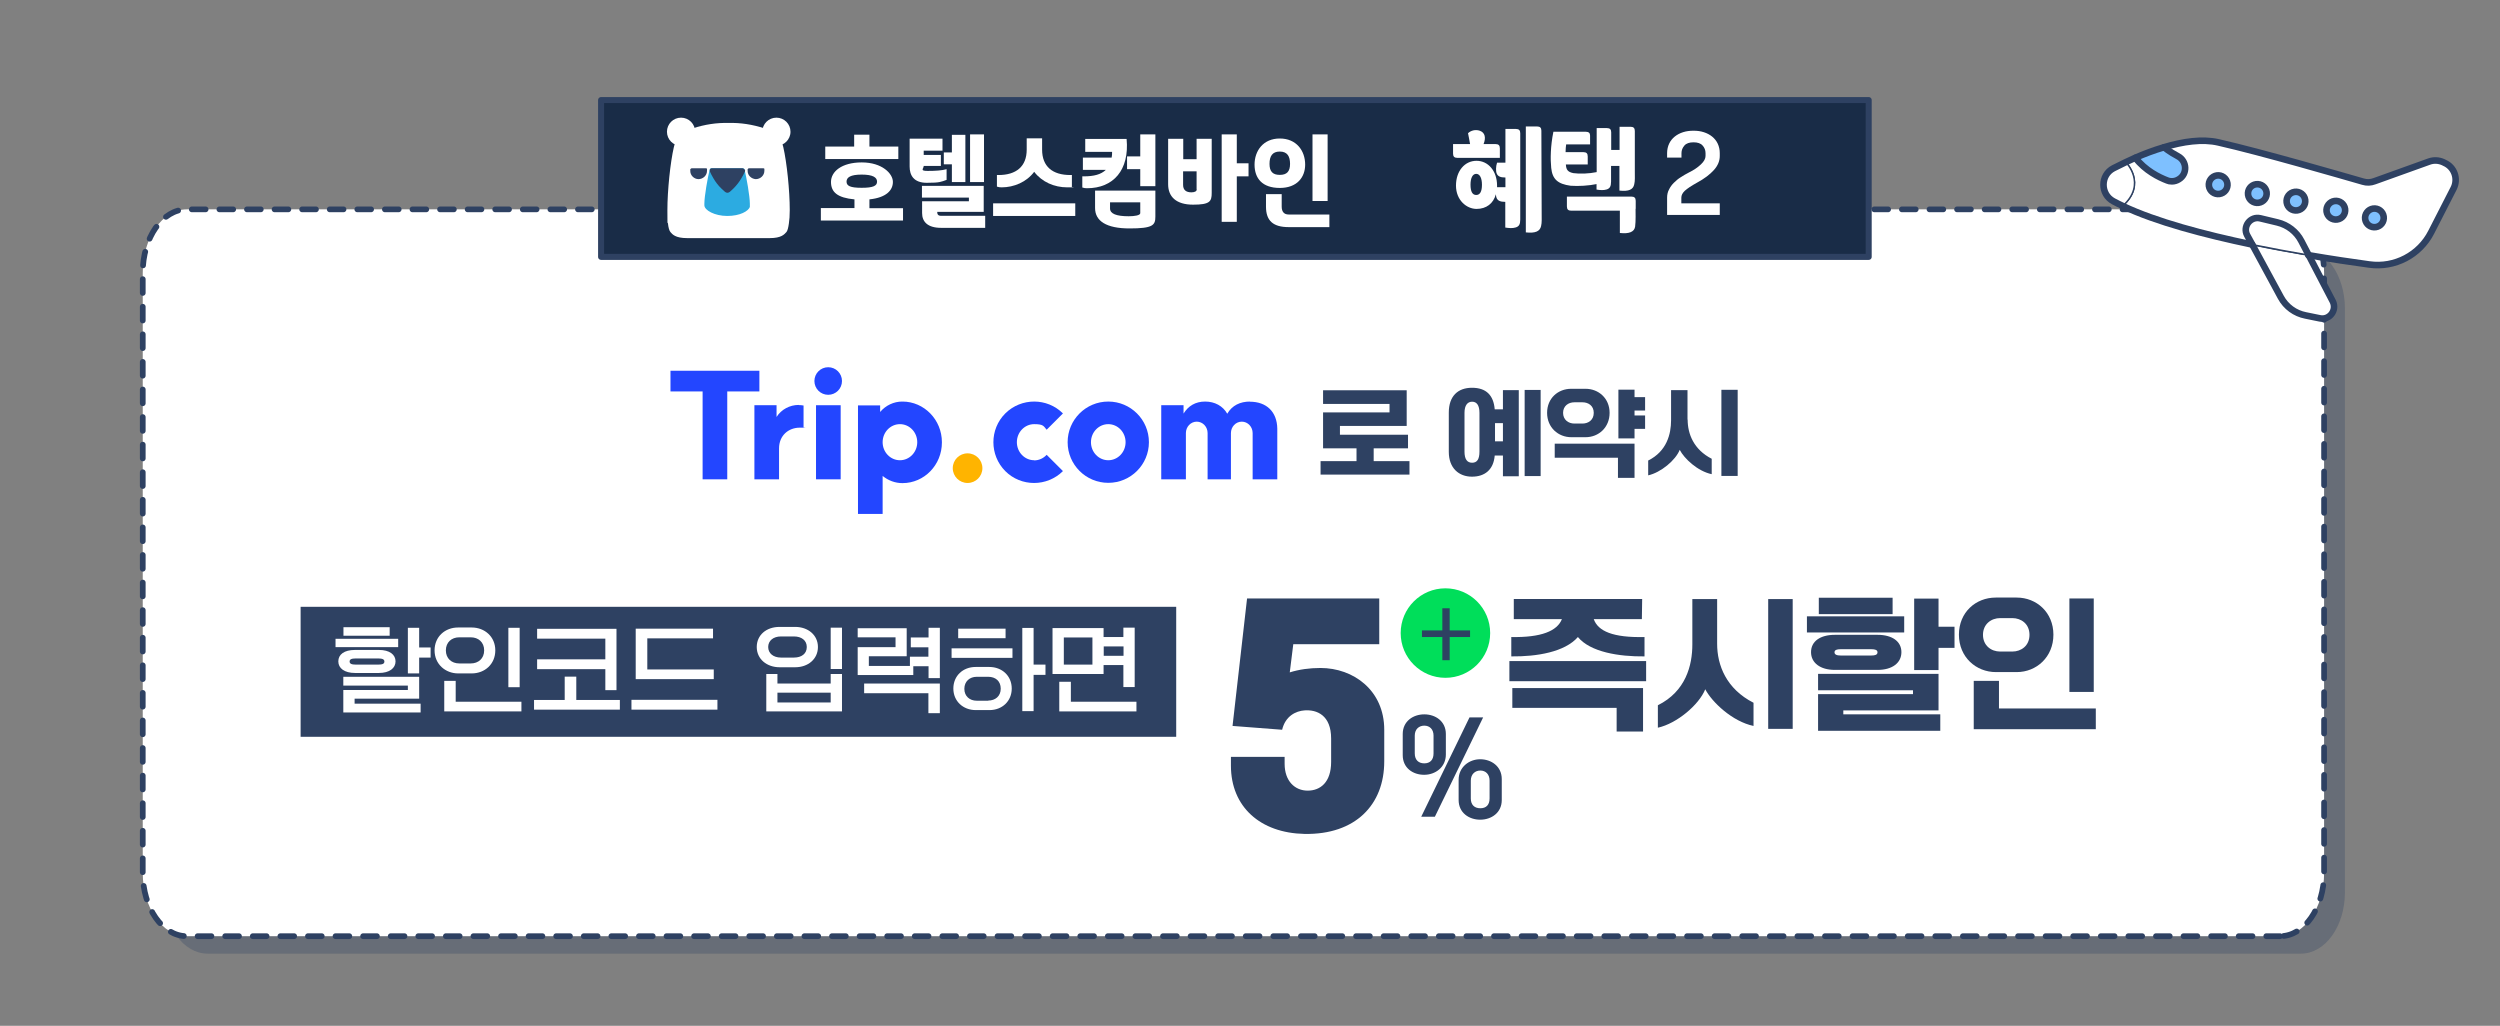 <?xml version="1.0" encoding="UTF-8" standalone="no"?><svg xmlns="http://www.w3.org/2000/svg" height="699.2" id="_레이어_1" style="" version="1.1" viewBox="0 0 1704 699.2" width="1704">
  
  <rect x="0" y="0" width="1704" height="699.2" fill="#808080" stroke="none"/>
  
  <defs>
    <style>
      .st0, .st1 {
        fill: #fff;
      }

      .st2 {
        fill: #2cabe1;
      }

      .st3 {
        stroke-dasharray: 0 0 9.4 9.4;
        stroke-width: 3.9px;
      }

      .st3, .st4 {
        fill: none;
      }

      .st3, .st4, .st1, .st5, .st6 {
        stroke: #2e4162;
      }

      .st3, .st4, .st5 {
        stroke-linecap: round;
        stroke-linejoin: round;
      }

      .st4 {
        stroke-width: 4.5px;
      }

      .st7 {
        fill-rule: evenodd;
      }

      .st7, .st8 {
        fill: #2346ff;
      }

      .st1, .st6 {
        stroke-miterlimit: 10;
      }

      .st5 {
        fill: #192c47;
        stroke-width: 4.1px;
      }

      .st9, .st10 {
        fill: #2e4162;
      }

      .st6 {
        fill: #7ec0ff;
      }

      .st11 {
        fill: #ffb400;
      }

      .st10 {
        isolation: isolate;
        opacity: .3;
      }

      .st12 {
        fill: #00de5a;
      }
    </style>
  </defs>
  <path class="st10" d="M1568.3,650H141.5c-16.6,0-30-18.7-30-41.8V210.4c0-23.1,13.4-41.8,30-41.8h1426.8c16.6,0,30,18.7,30,41.8v397.8c0,23.1-13.4,41.8-30,41.8h0Z"/>
  <g>
    <path class="st0" d="M1554.1,638.1H127.3c-16.6,0-30-19.3-30-43.1V185.8c0-23.8,13.4-43.1,30-43.1h1426.8c16.6,0,30,19.3,30,43.1v409.3c0,23.7-13.4,43-30,43h0Z"/>
    <path class="st3" d="M1554.1,638.1H127.3c-16.6,0-30-19.3-30-43.1V185.8c0-23.8,13.4-43.1,30-43.1h1426.8c16.6,0,30,19.3,30,43.1v409.3c0,23.7-13.4,43-30,43h0Z"/>
  </g>
  <g>
    <path class="st9" d="M900.1,323.5v-9.2h24.5v-8.7h-22.8v-24.5h45.3v-5.8h-45.3v-9.3h57v24.3h-45.5v6h46.4v9.3h-23.4v8.7h24.4v9.2h-60.6Z"/>
    <path class="st9" d="M1024.4,310.5h-5.6c-.8,9.6-6.7,14.4-15.5,14.4s-15.8-5.7-15.8-16.9v-26.8c0-11.2,6.2-16.9,15.8-16.9s14.7,5,15.5,14.7h5.6v-13.1h10.8v58.7h-10.8v-14.1h0ZM998.2,307.8c0,5.2,1.8,7.6,5.2,7.6s5-2.4,5-7.6v-26.4c0-5.2-1.9-7.6-5-7.6s-5.2,2.4-5.2,7.6v26.4ZM1019,300.8h5.4v-12.4h-5.4v12.4ZM1039.2,265.8h10.9v58.7h-10.9v-58.7Z"/>
    <path class="st9" d="M1080.7,298h-9.7c-8.9,0-16.5-6.6-16.5-16.6s7.5-16.4,16.4-16.4h9.8c8.9,0,16.4,6.5,16.4,16.4s-7.4,16.6-16.4,16.6h0ZM1102.8,325.7v-13.7h-43.1v-9.6h54.4v23.3h-11.3ZM1078.6,288.7c4,0,7.7-2.4,7.7-7.3s-3.7-7.2-7.7-7.2h-5.5c-4.1,0-7.7,2.5-7.7,7.2s3.6,7.3,7.7,7.3h5.5ZM1114.1,270.7h7.2v9.1h-7.2v3.4h7.2v9.1h-7.2v6.5h-11v-33.2h11v5.1Z"/>
    <path class="st9" d="M1150.3,286c0,9.7,4.1,20.4,16.4,26.7v10.5c-9.6-2-18.8-10.7-21.8-16.6-2.8,7.1-12.9,15.5-21.5,17.4v-10.1c12.7-6.3,15.6-18.1,15.6-27.4v-20.6h11.2v20.1h.1ZM1184.4,324.4h-11.1v-58.7h11.1v58.7Z"/>
  </g>
  <circle class="st12" cx="985.2" cy="431.5" r="30.5"/>
  <path class="st9" d="M988.1,429.7h13.9v4.5h-13.9v15.8h-5v-15.8h-13.9v-4.5h13.9v-15.1h5v15.1Z"/>
  <rect class="st9" height="88.6" width="596.8" x="204.9" y="413.6"/>
  <g>
    <path class="st0" d="M271.4,441.1h-42.7v-5.7h42.7v5.7ZM258.3,443c7.3,0,11.3,3.2,11.3,7.8s-4.1,7.9-11.4,7.9h-16.2c-7.2,0-11.4-3.2-11.4-7.9s4-7.8,11.3-7.8h16.4ZM285.7,461.3v14.9h-44v3.4h45v6h-52.7v-15.3h44v-3h-44v-6h51.7ZM265.6,433.3h-31.5v-5.8h31.5v5.8ZM242.6,453h15.1c3.1,0,4.3-.6,4.3-2.1s-1.3-2.1-4.3-2.1h-15.1c-3.1,0-4.3.6-4.3,2.1s1.3,2.1,4.3,2.1ZM285.7,441.3h7.8v6.9h-7.8v10.8h-7.7v-31.1h7.7v13.4h0Z"/>
    <path class="st0" d="M321.5,459h-9.2c-8.7,0-16.1-6.3-16.1-15.7s7.2-15.6,16-15.6h9.3c8.9,0,16.1,6.3,16.1,15.6s-7.1,15.7-16.1,15.7h0ZM302.8,484.9v-20.8h7.8v14.2h44.8v6.6h-52.6,0ZM320.9,452.2c5.1,0,9.1-3.3,9.1-8.9s-4-8.9-9.1-8.9h-7.9c-5.2,0-9.1,3.4-9.1,8.9s3.9,8.9,9.1,8.9h7.9ZM354.2,468.4h-7.7v-40.5h7.7v40.5Z"/>
    <path class="st0" d="M392.9,477.1h29.6v6.6h-58.5v-6.6h20.9v-15.9h7.9v15.9h.1ZM412.6,470.3v-14.2h-46.5v-6.7h46.5v-14.1h-46.5v-6.7h54.1v41.8h-7.6Z"/>
    <path class="st0" d="M430.4,483.7v-6.7h58.6v6.7h-58.6ZM433.3,463v-34.5h52.7v6.6h-44.8v21.2h45.3v6.6h-53.2Z"/>
    <path class="st0" d="M542,454.8h-10.6c-8.8,0-15.6-5.6-15.6-13.8s6.6-13.7,15.5-13.7h10.7c8.8,0,15.5,5.6,15.5,13.7s-6.6,13.8-15.5,13.8h0ZM522.2,459.4h7.7v6.5h36.3v-6.5h7.7v25.5h-51.6v-25.5h-.1ZM541.2,448.2c5.1,0,8.7-2.6,8.7-7.2s-3.7-7.2-8.7-7.2h-8.9c-5.2,0-8.7,2.9-8.7,7.2s3.5,7.2,8.7,7.2h8.9ZM566.2,478.8v-6.7h-36.3v6.7h36.3ZM573.9,456h-7.7v-28.2h7.7v28.2Z"/>
    <path class="st0" d="M620.9,434.5h12v-6.6h7.7v34.3h-7.7v-8.1h-10.4v6h-37.9v-19h25.8v-6.7h-25.8v-6.2h33.4v19.1h-25.8v6.6h28v-6.3h12.6v-6.4h-12v-6.7h.1ZM632.8,486.1v-13.6h-43.8v-6.6h51.6v20.2h-7.8Z"/>
    <path class="st0" d="M690.1,448.4h-41.5v-6.5h41.5v6.5ZM674.4,484h-9.3c-8.7,0-15.3-6.1-15.3-14.7s6.5-14.7,15.2-14.7h9.3c8.7,0,15.3,6.1,15.3,14.7s-6.5,14.7-15.2,14.7ZM685.4,435h-32.3v-6.5h32.3v6.5ZM673.6,477.5c4.7,0,8.5-2.9,8.5-8.1s-3.6-8.1-8.5-8.1h-7.9c-4.7,0-8.4,3.1-8.4,8.2s3.7,8.1,8.4,8.1h7.9ZM704.5,453h8.1v7h-8.1v24.7h-7.7v-56.7h7.7v25Z"/>
    <path class="st0" d="M717.4,459.4v-31.3h34.8v6.1h13.5v-6.4h7.7v40.5h-7.7v-15h-13.5v6.1h-34.8ZM722,484.9v-20.2h7.9v13.6h44.7v6.6h-52.6ZM744.6,434.5h-19.5v18.5h19.5v-18.5ZM752.3,447h13.5v-6.4h-13.5v6.4Z"/>
  </g>
  <g>
    <path class="st9" d="M1122,450.6v13.7h-93.2v-13.7h93.2ZM1119.1,422h-32.8c2.9,8.2,13.1,12.7,34.6,12.2v13.2c-17.3.2-36.9-2.9-45.4-13.2-8.9,10.2-27.9,13.4-45.4,13.2v-13.2c20.4.4,31.3-4.1,34.5-12.2h-32.8v-13.7h87.5l-.2,13.7h0ZM1101.9,498.6v-16.1h-71.1v-13.5h89.1v29.6h-18Z"/>
    <path class="st9" d="M1170.4,438.8c0,14.6,6.2,30.7,24.8,40.2v15.8c-14.4-3-28.3-16.2-32.9-25-4.3,10.7-19.5,23.4-32.3,26.2v-15.3c19.1-9.5,23.5-27.3,23.5-41.4v-31h16.9v30.5h0ZM1221.9,496.8h-16.7v-88.5h16.7v88.5Z"/>
    <path class="st9" d="M1297.9,431.1h-66.3v-11h66.3v11h0ZM1234.4,444.5c0-7.4,6.3-11.8,16.2-11.8h29.2c9.8,0,16.2,4.4,16.2,11.8s-6.3,12.1-16.2,12.1h-29.2c-9.9,0-16.2-4.8-16.2-12.1ZM1321.3,459.3v24.9h-64.9v2.7h66.1v11.2h-83.3v-25h64.7v-2.6h-64.7v-11.2h82.1ZM1290,418.6h-50.3v-11.2h50.3v11.2ZM1279.7,444.6c0-1.6-1.6-2.1-4.2-2.1h-20.9c-2.6,0-4.2.5-4.2,2.1s1.6,2.2,4.2,2.2h20.9c2.6,0,4.2-.5,4.2-2.2ZM1321.3,427.2h10.9v14.4h-10.9v15.1h-16.6v-48.7h16.6v19.2Z"/>
    <path class="st9" d="M1374.6,458.1h-14.2c-13.5,0-25.2-10.2-25.2-25.5s11.5-25.3,25.1-25.3h14.3c13.5,0,25,10.1,25,25.3s-11.5,25.5-25,25.5h0ZM1345.3,497.1v-33h17.2v18.8h66v14.1h-83.2ZM1371.6,444.1c6,0,11.7-3.9,11.7-11.4s-5.7-11.4-11.7-11.4h-8.3c-6.1,0-11.7,4.1-11.7,11.4s5.6,11.4,11.7,11.4h8.3ZM1427.1,471.6h-16.6v-63.7h16.6v63.7Z"/>
  </g>
  <g>
    <path class="st9" d="M943.5,519c0,29.5-19.6,50-54.3,49.4-30.2-.6-50.2-18.5-50.2-46.5v-6h36.6v4.7c0,11.9,7.1,18.3,15.7,18.3s16-5.6,16-19.6v-15.9c0-15.9-9.7-19.8-18.1-19.2-6,.4-13.1,3.9-15.3,13.2l-33.8-2.6,9.9-86.9h90.1v31.2h-58.6l-2.4,19.2c6.4-2,13.4-3,20.9-3,22.6,0,43.5,15.3,43.5,42.1v21.6h0Z"/>
    <path class="st9" d="M985.5,514.2c0,8.8-7.2,13.9-14.8,13.9s-14.6-4.6-14.6-13.4v-14.4c0-8.7,7.1-13.4,14.7-13.4s14.7,4.7,14.7,13.4v13.9h0ZM977.1,501.4c0-4.4-2.7-6.8-6.3-6.8s-6.5,2.4-6.5,6.8v12.1c0,4.6,2.7,6.8,6.5,6.8s6.3-2.2,6.3-6.8v-12.1ZM1001.6,489h9.3l-32.9,67.7h-9.3l32.9-67.7ZM1023.6,545.3c0,8.7-7.1,13.4-14.7,13.4s-14.7-4.7-14.7-13.4v-13.8c0-8.7,7.2-14,14.7-14s14.7,4.8,14.7,13.5v14.3h0ZM1015.3,532.1c0-4.4-2.7-6.9-6.3-6.9s-6.5,2.5-6.5,6.9v12.1c0,4.5,2.6,6.7,6.5,6.7s6.3-2.2,6.3-6.7v-12.1Z"/>
  </g>
  <rect class="st5" height="106.9" width="864" x="409.7" y="68.2"/>
  <g>
    <path class="st0" d="M1022.2,107.6h-28.9c-2,0-2.9-.9-2.9-2.9v-6.5h11.6c-.5-2.6-.9-5.3-1.4-7.4,2-1.9,5.1-2.7,8-1.7,3.5,1.2,4.4,4.6,2.6,9.1h8.2c2,0,2.9.9,2.9,2.9v6.5h0ZM1033.3,87.9c2,0,2.9.9,2.9,2.9v58.9c0,3.3-.9,4.6-3,5.3s-4.7.5-7.2.1v-17.5c-3.6,0-5.1-.9-5.9-2.6-.2-.6-.5-1.5-.5-2.6-1.7,6.3-6.5,10-13.2,10s-14-5.9-14-15.9,6-16.9,14-16.9,14,7,14,16.9v1.1h5.7v-6.6c-3.6,0-5.1-.9-5.9-2.6-.7-1.5-.7-4.9.2-7.5h5.7v-23s7.2,0,7.2,0ZM1010.1,125.9c0-4.6-1.5-7.4-3.9-7.4s-3.9,2.7-3.9,7.4,1.3,7,3.9,7,3.9-2.4,3.9-7ZM1050.8,145.1c0,3.9.2,6.6-.4,9-.8,3.6-3.9,5-10.4,4.3v-72.2h7.7c2,0,2.9.9,2.9,2.9l.2,56h0Z"/>
    <path class="st0" d="M1088.6,125.4c-5.7,1.2-12.7,1.6-18.1,1.2-8.7-1.2-12.4-4.4-13.2-12.2-.6-5.7-.5-15,1.5-24.6h22.1c2,0,2.9.9,2.9,2.6v6h-16.3c-.2,1.5-.4,3.3-.4,5.3h12.2c2,0,2.9.9,2.9,2.9v5.5h-14.9c.2,3.5,1.2,5.1,5.1,5.9,4.4.6,10.6.4,15.9-.7v-30h7c2,0,2.9.9,2.9,2.9v12h5.7v-15.8h7.5c2,0,2.9.9,2.9,2.9v27.3c0,3.9.2,6.6-.4,9-.7,3.6-3.7,5-10.1,4.3v-16.8h-5.7v10.7c0,3.3-.9,4.6-2.9,5.3-2.1.7-4.6.5-7,.1v-3.8s.4,0,.4,0ZM1114.8,142.3c0,2.3.2,8.5-.3,12.2-.6,3.6-4.1,5-10.4,4.3v-15.2h-33.2c-2,0-2.9-.9-2.9-2.9v-6.7h44c2,0,2.9.9,2.9,2.9v5.4h0Z"/>
  </g>
  <g>
    <path class="st0" d="M538.3,143.3c0-13.5-2-32.6-4.4-43-1-4.3-3-7.3-6.2-9.6-1.8-1.3-3.8-2.3-6.1-3-.2,0-.3,0-.5-.2-8.4-2.7-16.3-3.9-24.5-3.7-8.2-.2-16.1,1-24.5,3.7-.2,0-.3,0-.5.2-2.3.7-4.4,1.7-6.1,3-3.2,2.3-5.2,5.3-6.2,9.6-2.4,10.4-4.4,29.5-4.4,43s0,6.6.4,9.1c.3,2.8.9,4.9,1.7,5.8,1.3,1.5,3.3,4.1,11.4,4.1h56.2c8.1,0,10-2.6,11.4-4.1.8-.9,1.3-3,1.7-5.8.4-2.5.6-5.6.6-9.1"/>
    <path class="st0" d="M464.2,99.4h0c-5.3,0-9.6-4.3-9.6-9.6s4.3-9.6,9.6-9.6,9.6,4.3,9.6,9.6-4.3,9.6-9.6,9.6"/>
    <path class="st0" d="M529.2,99.4h0c-5.3,0-9.6-4.3-9.6-9.6s4.3-9.6,9.6-9.6,9.6,4.3,9.6,9.6-4.4,9.6-9.6,9.6"/>
    <path class="st9" d="M470.5,115.2v1.4c0,2.9,2.5,5.4,5.5,5.5,3.2,0,5.9-2.5,5.9-5.7s0-.8,0-1.2-.4-.5-.7-.5h-9.7c-.4,0-.7.2-.8.5"/>
    <path class="st9" d="M509.6,115.2v1.4c0,2.9,2.5,5.3,5.5,5.5,3.2,0,5.9-2.5,5.9-5.7s0-.8,0-1.2-.4-.5-.7-.5h-9.7c-.5,0-.8.2-.8.5"/>
    <path class="st2" d="M511.1,140.7v-1.9c0-5-2.3-18-3.6-23.1h0c0-.5-.5-.9-1.2-1h-21.4c-.7,0-1.1.5-1.2,1h0c-1.3,5-3.6,18.1-3.6,23.1v1.1h0c0,3.4,7,7.3,15.6,7.3s14.4-3.2,15.5-6.3c-.1,0-.2-.1-.2-.2"/>
    <path class="st9" d="M506.4,114.7h-21.4c-.8.2-1.2.6-1.2,1.3v.8c.7,1.6,1.5,3.1,2.4,4.6,1.5,2.6,3.2,4.9,5.6,7.2.8.8,1.6,1.5,2.4,2.2.5.4,1.1.6,1.6.6s1.1-.2,1.6-.6c.8-.7,1.6-1.4,2.4-2.2,2.3-2.3,4.1-4.6,5.6-7.2.9-1.5,1.7-3,2.4-4.6,0-.3.2-.5,0-.8-.3-.6-.8-1.1-1.6-1.3"/>
    <g>
      <path class="st0" d="M645.2,122.6v-7.3c-3.1.9-7.3,1.2-12.9,1.2s-2.7-1.5-2.7-3.4h11.7v-7.5h-11.7v-2.9h12.8v-8.2h-22.4v19c0,5.9,2.7,11.1,11.7,11.1s9.8-.7,13.5-2h0Z"/>
      <rect class="st0" height="45.4" width="10.3" x="894.6" y="91.6"/>
      <path class="st0" d="M592.6,135.9c11.5-1.2,16-6.2,16-11.9s-7.4-13.3-21.2-13.3-21,6.3-21,13.3,4.4,10.8,16,11.9v5.9h-22.9v8.5h56v-8.4h-22.9v-6h0ZM577,123.8c0-2.9,2.7-4.8,10.3-4.8s10.5,1.9,10.5,4.8-2.7,4.2-10.5,4.2-10.3-1.3-10.3-4.2Z"/>
      <polygon class="st0" points="612.3 99.9 592.6 99.9 592.6 91.8 582.2 91.8 582.2 99.9 562.5 99.9 562.5 108.4 612.3 108.4 612.3 99.9"/>
      <polygon class="st0" points="648.8 124.1 658 124.1 658 91.9 648.8 91.9 648.8 103.9 643.3 103.9 643.3 112 648.8 112 648.8 124.1"/>
      <rect class="st0" height="32.5" width="9.5" x="661.2" y="91.6"/>
      <path class="st0" d="M704.9,117.1c5.3,7,13.8,10.6,22.5,10.6s2.1,0,3.2-.5v-7.9h-1.1c-12.1,0-19.2-5.8-19.2-17.3v-7.7h-10.5v7.7c0,11.5-7.2,17.3-19.2,17.3h-1.1v7.9c1.1.4,2.1.5,3.2.5,8.4,0,17-3.6,22.2-10.6h0Z"/>
      <path class="st0" d="M767.9,94.7h-28.2v8.8h18.3c0,1.4,0,2.7-.3,3.9h-19.6v8.4h15.6c-3.2,3.1-8.1,4.4-14.9,4.4h-1.1v7.6c1.1.4,2.1.5,3.2.5,18,0,29-12.4,27-33.6Z"/>
      <path class="st0" d="M889.6,112.2c0-9.5-6-17.8-17.3-17.8s-17.2,8.4-17.2,17.8,5.3,15.9,17.2,15.9,17.3-7.4,17.3-15.9ZM865.3,111.7c0-5.2,1.9-8.4,7-8.4s7,3.2,7,8.4-2.2,7.5-7,7.5-7-2.3-7-7.5Z"/>
      <polygon class="st0" points="843 91.6 832.7 91.6 832.7 151.2 843 151.2 843 120.2 851 120.2 851 111.3 843 111.3 843 91.6"/>
      <path class="st0" d="M638.8,144.4h31.7v-17.7h-42.1v8h32v2.5h-31.9v8c0,5.9,3.7,10.1,13,10.1h30v-8.2h-30c-2.2,0-2.7-1.1-2.7-2.7h0Z"/>
      <path class="st0" d="M878.3,146.2c-3.1,0-4.7-1.9-4.7-5.4v-8.5h-10.7v8.6c0,9.6,4.9,13.9,15.5,13.9h27.7v-8.6h-27.8Z"/>
      <path class="st0" d="M815.7,108.5h-9.2v-13.9h-10.3v31c0,8.5,5.5,13.9,17,13.9s12.7-2.2,12.7-8v-36.9h-10.3v13.9h0ZM815.7,129.1c0,1.3-1.5,2-3.6,2-3.8,0-5.7-1.7-5.7-5.1v-9.2h9.2v12.3h0Z"/>
      <rect class="st0" height="8.6" width="56" x="676.9" y="138.6"/>
      <polygon class="st0" points="777.2 106.6 768.2 106.6 768.2 115.3 777.2 115.3 777.2 126.9 787.5 126.9 787.5 91.6 777.2 91.6 777.2 106.6"/>
      <path class="st0" d="M746.4,141.8c0,8.8,7.6,13.9,23.5,13.9s17.6-2.2,17.6-8v-17.8h-41.1v11.9h0ZM756.6,137.9h20.6v7.4c0,1.5-3.9,2.1-7.9,2.1-8.4,0-12.7-1.7-12.7-5.3v-4.2h0Z"/>
    </g>
  </g>
  <g>
    <g>
      <path class="st1" d="M1666.5,111c6.7,2.9,9.5,10.9,6.2,17.4l-15.3,29.9c-7.9,15.5-24.8,24.4-42.1,22-11.7-1.6-26-3.7-41.7-6.4l-5-9.6c-3.3-6.4-9.3-11-16.3-12.7l-11.7-2.8c-6.7-1.6-12.2,5.6-8.9,11.6l3.4,6.2c-32.5-6.8-65.5-15.5-88.2-26.3,16.7-15,2.1-29.7,2.1-29.7,2.1-1,4.3-2,6.5-3,6.8,8.7,16.3,13.3,21.7,15.4,1,.4,2.1.6,3.2.6,1.6,0,3.3-.5,4.7-1.4,6-3.7,5.6-12.5-.6-15.7-6.2-3.3-9.4-6.1-9.4-6.1,12.9-3.9,26.2-5.9,37.3-3.3,29.5,6.7,83.4,22.4,98.4,26.7,2.6.8,5.3.7,7.9-.3l37.3-13.4c3.1-1.1,6.4-.9,9.4.4l1.1.5h0ZM1619.3,154.8c3.5-.5,5.9-3.7,5.4-7.2s-3.7-5.9-7.2-5.4-5.9,3.7-5.4,7.2,3.7,5.9,7.2,5.4ZM1593,149.6c3.5-.5,5.9-3.7,5.4-7.2s-3.7-5.9-7.2-5.4-5.9,3.7-5.4,7.2,3.7,5.9,7.2,5.4ZM1565.8,143.4c3.5-.5,5.9-3.7,5.4-7.2s-3.7-5.9-7.2-5.4-5.9,3.7-5.4,7.2c.4,3.5,3.7,5.9,7.2,5.4ZM1539.5,138.2c3.5-.5,5.9-3.7,5.4-7.2s-3.7-5.9-7.2-5.4-5.9,3.7-5.4,7.2,3.7,5.9,7.2,5.4ZM1512.8,132.2c3.5-.5,5.9-3.7,5.4-7.2s-3.7-5.9-7.2-5.4-5.9,3.7-5.4,7.2c.5,3.5,3.7,5.9,7.2,5.4Z"/>
      <path class="st6" d="M1624.7,147.6c.5,3.5-1.9,6.7-5.4,7.2s-6.7-1.9-7.2-5.4,1.9-6.7,5.4-7.2,6.8,2,7.2,5.4Z"/>
      <path class="st6" d="M1598.4,142.4c.5,3.5-1.9,6.7-5.4,7.2s-6.7-1.9-7.2-5.4,1.9-6.7,5.4-7.2,6.8,1.9,7.2,5.4Z"/>
      <path class="st1" d="M1590,205.6c3.1,6-2.1,12.9-8.7,11.6l-9.8-2c-7.2-1.4-13.4-6-16.9-12.4l-19.5-36c13.1,2.7,26.2,5.1,38.5,7.2l16.4,31.6h0Z"/>
      <path class="st1" d="M1568.6,164.3l5,9.6c-12.2-2.1-25.3-4.5-38.5-7.2l-3.4-6.2c-3.3-6.1,2.1-13.2,8.9-11.6l11.7,2.8c7,1.6,12.9,6.2,16.3,12.6h0Z"/>
      <path class="st6" d="M1571.2,136.3c.5,3.5-1.9,6.7-5.4,7.2s-6.7-1.9-7.2-5.4,1.9-6.7,5.4-7.2c3.5-.6,6.7,1.9,7.2,5.4Z"/>
      <path class="st6" d="M1544.9,131c.5,3.5-1.9,6.7-5.4,7.2s-6.7-1.9-7.2-5.4,1.9-6.7,5.4-7.2,6.7,1.9,7.2,5.4Z"/>
      <path class="st6" d="M1518.2,125.1c.5,3.5-1.9,6.7-5.4,7.2s-6.7-1.9-7.2-5.4,1.9-6.7,5.4-7.2c3.5-.6,6.7,1.9,7.2,5.4Z"/>
      <path class="st6" d="M1484.5,106.5c6.2,3.3,6.6,12.1.6,15.7-1.4.9-3.1,1.4-4.7,1.4s-2.1-.2-3.2-.6c-5.5-2.1-15-6.7-21.7-15.4,6.2-2.7,12.8-5.2,19.6-7.2,0,0,3.2,2.9,9.4,6.1h0Z"/>
      <path class="st1" d="M1449,110.6s14.6,14.7-2.1,29.7c-2.2-1-4.3-2.1-6.4-3.2-9-4.8-9-17.8,0-22.5,2.6-1.2,5.4-2.6,8.4-4h0Z"/>
    </g>
    <g>
      <path class="st4" d="M1535.1,166.7c-32.5-6.8-65.5-15.5-88.2-26.3-2.2-1-4.3-2.1-6.4-3.2-9-4.8-9-17.8,0-22.5,2.6-1.3,5.4-2.7,8.3-4.1,2.1-1,4.3-2,6.5-3,6.2-2.7,12.8-5.2,19.6-7.2,12.9-3.9,26.2-5.9,37.3-3.3,29.5,6.7,83.4,22.4,98.4,26.7,2.6.8,5.3.7,7.9-.3l37.3-13.4c3.1-1.1,6.4-.9,9.4.4l1,.5c6.7,2.9,9.5,10.9,6.2,17.4l-15.3,29.9c-7.9,15.5-24.8,24.4-42.1,22-11.7-1.6-26-3.7-41.7-6.4"/>
      <path class="st4" d="M1573.6,173.9l-5-9.6c-3.3-6.4-9.3-11-16.3-12.7l-11.7-2.8c-6.7-1.6-12.2,5.6-8.9,11.6l3.4,6.2,19.5,36c3.5,6.5,9.7,11,16.9,12.4l9.8,2c6.6,1.3,11.7-5.6,8.7-11.6l-16.4-31.5h0Z"/>
      <path class="st4" d="M1475.1,100.4s3.2,2.8,9.4,6.1c6.2,3.3,6.6,12.1.6,15.7-1.4.9-3.1,1.4-4.7,1.4s-2.1-.2-3.2-.6c-5.5-2.1-15-6.7-21.7-15.4"/>
      <path class="st4" d="M1612.1,149.4c.5,3.5,3.7,5.9,7.2,5.4s5.9-3.7,5.4-7.2-3.7-5.9-7.2-5.4c-3.4.5-5.9,3.7-5.4,7.2Z"/>
      <path class="st4" d="M1585.8,144.2c.5,3.5,3.7,5.9,7.2,5.4s5.9-3.7,5.4-7.2-3.7-5.9-7.2-5.4c-3.4.5-5.9,3.7-5.4,7.2Z"/>
      <path class="st4" d="M1558.6,138c.5,3.5,3.7,5.9,7.2,5.4s5.9-3.7,5.4-7.2-3.7-5.9-7.2-5.4-5.9,3.7-5.4,7.2Z"/>
      <path class="st4" d="M1532.3,132.8c.5,3.5,3.7,5.9,7.2,5.4s5.9-3.7,5.4-7.2-3.7-5.9-7.2-5.4-5.9,3.7-5.4,7.2Z"/>
      <path class="st4" d="M1505.6,126.8c.5,3.5,3.7,5.9,7.2,5.4s5.9-3.7,5.4-7.2-3.7-5.9-7.2-5.4c-3.4.5-5.9,3.7-5.4,7.2Z"/>
    </g>
  </g>
  <g>
    <path class="st8" d="M615,273.7c-5.8,0-11.3,2.6-15.1,7.1v-4.5h-15.1v74h16.8v-25.9c3.8,3.1,8.5,4.9,13.5,4.9,14.9,0,26.9-12.4,26.9-27.7s-12.1-27.8-27-27.8ZM642,301.4c0-15.3-12.1-27.7-26.9-27.7M613.4,313.7c-6.5,0-11.8-5.5-11.8-12.3s5.3-12.3,11.8-12.3,11.8,5.5,11.8,12.3-5.3,12.3-11.8,12.3Z"/>
    <circle class="st11" cx="659.5" cy="319.1" r="10.1"/>
    <circle class="st8" cx="564.5" cy="259.7" r="9.4"/>
    <path class="st8" d="M556.2,276.2h16.8v50.5h-16.8v-50.5Z"/>
    <path class="st7" d="M457,252.7v14.1h21.9v59.9h16.8v-59.9h21.9v-14.1h-60.6Z"/>
    <path class="st8" d="M704.9,313.7c-6.5,0-11.8-5.5-11.8-12.3s5.3-12.3,11.8-12.3,6.4,1.4,8.5,3.8l11.1-11.1c-10.8-10.8-28.4-10.8-39.3,0-10.8,10.8-10.8,28.4,0,39.3,10.8,10.8,28.4,10.8,39.3,0h0l-11.1-11.1c-2.2,2.4-5.3,3.8-8.5,3.8Z"/>
    <path class="st7" d="M852.1,273.7c-6.8,0-12.3,2.6-15.6,8.3-3-5.3-8.5-8.3-15.1-8.3s-11.5,3-14.7,8.2v-5.7h-15.2v50.5h16.8v-31.5c0-4.3,3.3-7.8,7.4-7.8s7.4,3.5,7.4,7.8v31.5h15.9v-31.5c0-4.3,3.3-7.8,7.4-7.8s7.4,3.5,7.4,7.8v31.5h16.8v-34.6c-.2-11.4-7.3-18.3-18.7-18.3Z"/>
    <path class="st8" d="M755.4,273.7c-15.3,0-27.7,12.4-27.7,27.7s12.4,27.7,27.7,27.7,27.7-12.4,27.7-27.7h0c0-15.3-12.4-27.7-27.7-27.7h0ZM755.4,313.7c-6.5,0-11.8-5.5-11.8-12.3s5.3-12.3,11.8-12.3,11.8,5.5,11.8,12.3-5.3,12.3-11.8,12.3ZM544.4,276c-6.1,0-11.9,3.1-15.1,8.2v-8h-15.1v50.5h16.8v-21.1c0-8.7,6.4-14.1,14.1-14.1s1.7.1,2.6.3v-15.4c-1.1-.2-2.2-.3-3.3-.3h0Z"/>
  </g>
  <path class="st0" d="M1136.3,134.7c0-2,.4-3.9,1.3-5.5.8-1.7,1.9-3.2,3.3-4.6,1.4-1.4,2.9-2.7,4.7-3.8,1.8-1.2,3.6-2.2,5.5-3.2,3.5-1.7,6.2-3.6,8.3-5.6,2.1-2,3.1-3.9,3.1-5.7v-1.9c0-2-.7-3.8-2-5.2-1.3-1.5-3.4-2.2-6.2-2.2s-4.9.7-6.2,2.2c-1.3,1.5-2,3.2-2,5.2v3h-9.8v-3c0-2.4.5-4.6,1.4-6.5.9-1.9,2.2-3.5,3.8-4.8,1.6-1.3,3.5-2.3,5.7-3,2.2-.7,4.5-1,7.1-1s4.8.3,7,1c2.2.7,4.1,1.7,5.7,3,1.6,1.3,2.9,2.9,3.8,4.8.9,1.9,1.4,4.1,1.4,6.5v1.9c0,3.4-1.3,6.6-4,9.6-2.7,3-6.5,5.9-11.5,8.6-2,1.1-3.6,2.1-5,3-1.3.9-2.4,1.7-3.3,2.5-.8.8-1.5,1.6-1.8,2.3-.4.8-.6,1.6-.6,2.4v3.9h26.2v7.9h-35.9v-11.8Z"/>
</svg>